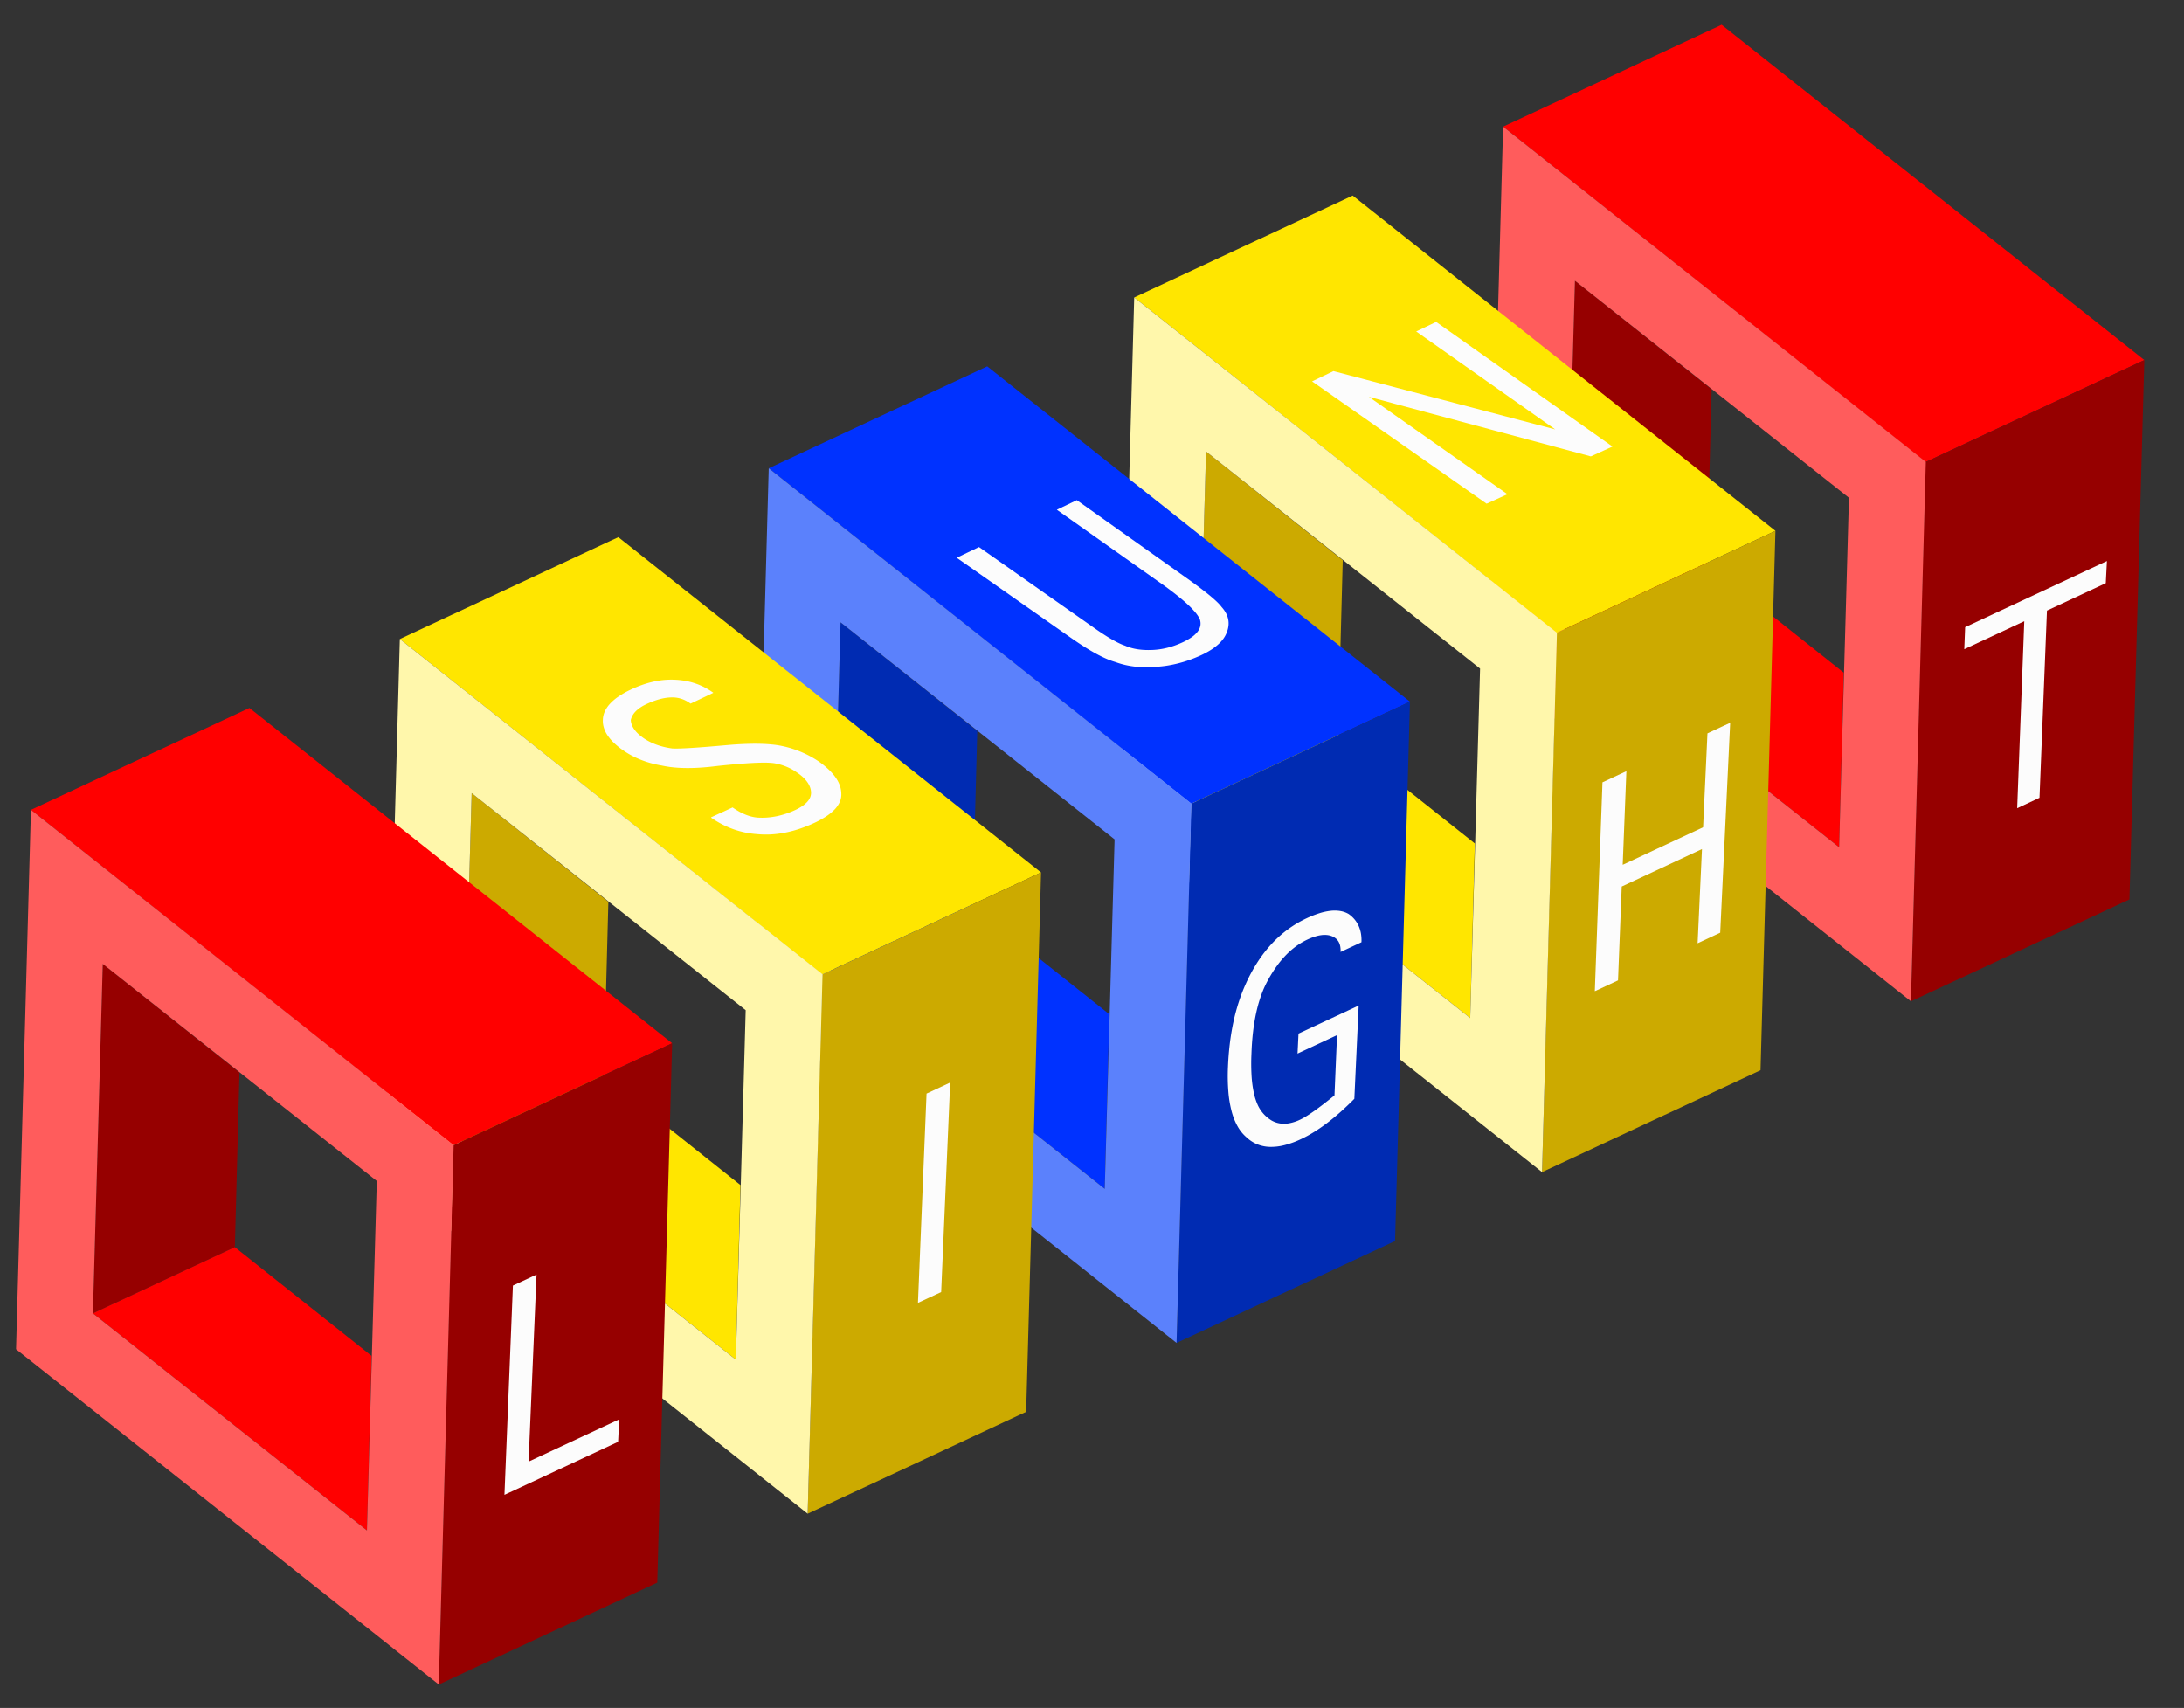 <svg xmlns="http://www.w3.org/2000/svg" xmlns:xlink="http://www.w3.org/1999/xlink" width="639.399" height="500" viewBox="0 0 639.399 500"><rect x="0" y="0" width="639.399" height="500" fill="#333333" stroke="none"/><defs><clipPath id="a"><rect width="637" height="500" transform="translate(695 243)" fill="#fff" stroke="#707070" stroke-width="1"/></clipPath></defs><g transform="translate(3250 767)"><g transform="translate(-3945 -1010)" clip-path="url(#a)"><g transform="translate(5661.571 262.77)"><g transform="translate(-4590.571 47.178) rotate(-25)"><path d="M77.64,141.261,7.06,0H77.64l70.68,141.261Z" transform="translate(63.62)" fill="red"/><path d="M77.64,14.11h70.68L77.64,155.371H7.06Z" transform="translate(63.62 127.151)" fill="#960000"/><path d="M2.48,96.474H48.332L71.158,50.722,48.332,4.97Z" transform="translate(22.348 44.787)" fill="#960000"/><path d="M2.48,14.11l45.852,91.5L71.158,59.862,48.332,14.11Z" transform="translate(22.348 127.151)" fill="red"/><path d="M70.68,0,0,141.261,70.68,282.521l70.68-141.261Zm0,232.765-45.852-91.5,45.852-91.5L93.606,95.509l22.926,45.752L93.606,187.013,70.68,232.765Z" fill="#ff5c5c"/></g><g transform="translate(-4698.571 97.178) rotate(-25)"><path d="M77.64,141.261,7.06,0H77.64l70.68,141.261Z" transform="translate(63.62)" fill="#ffe600"/><path d="M77.64,14.11h70.68L77.64,155.371H7.06Z" transform="translate(63.62 127.151)" fill="#ca0"/><path d="M2.48,96.474H48.332L71.158,50.722,48.332,4.97Z" transform="translate(22.348 44.787)" fill="#ca0"/><path d="M2.48,14.11l45.852,91.5L71.158,59.862,48.332,14.11Z" transform="translate(22.348 127.151)" fill="#ffe600"/><path d="M70.68,0,0,141.261,70.68,282.521l70.68-141.261Zm0,232.765-45.852-91.5,45.852-91.5L93.606,95.509l22.926,45.752L93.606,187.013,70.68,232.765Z" fill="#fff7ab"/></g><g transform="translate(-4805.571 147.178) rotate(-25)"><path d="M77.64,141.261,7.06,0H77.64l70.68,141.261Z" transform="translate(63.62)" fill="#0032ff"/><path d="M77.64,14.11h70.68L77.64,155.371H7.06Z" transform="translate(63.62 127.151)" fill="#002bb2"/><path d="M2.48,96.474H48.332L71.158,50.722,48.332,4.97Z" transform="translate(22.348 44.787)" fill="#002bb2"/><path d="M2.48,14.11l45.852,91.5L71.158,59.862,48.332,14.11Z" transform="translate(22.348 127.151)" fill="#0032ff"/><path d="M70.68,0,0,141.261,70.68,282.521l70.68-141.261Zm0,232.765-45.852-91.5,45.852-91.5L93.606,95.509l22.926,45.752L93.606,187.013,70.68,232.765Z" fill="#5b81fc"/></g><g transform="translate(-4913.571 197.178) rotate(-25)"><path d="M77.64,141.261,7.06,0H77.64l70.68,141.261Z" transform="translate(63.62)" fill="#ffe600"/><path d="M77.64,14.11h70.68L77.64,155.371H7.06Z" transform="translate(63.62 127.151)" fill="#ca0"/><path d="M2.48,96.474H48.332L71.158,50.722,48.332,4.97Z" transform="translate(22.348 44.787)" fill="#ca0"/><path d="M2.48,14.11l45.852,91.5L71.158,59.862,48.332,14.11Z" transform="translate(22.348 127.151)" fill="#ffe600"/><path d="M70.68,0,0,141.261,70.68,282.521l70.68-141.261Zm0,232.765-45.852-91.5,45.852-91.5L93.606,95.509l22.926,45.752L93.606,187.013,70.68,232.765Z" fill="#fff7ab"/></g><g transform="translate(-5021.571 247.178) rotate(-25)"><path d="M77.64,141.261,7.06,0H77.64l70.68,141.261Z" transform="translate(63.62)" fill="red"/><path d="M77.64,14.11h70.68L77.64,155.371H7.06Z" transform="translate(63.62 127.151)" fill="#960000"/><path d="M2.48,96.474H48.332L71.158,50.722,48.332,4.97Z" transform="translate(22.348 44.787)" fill="#960000"/><path d="M2.48,14.11l45.852,91.5L71.158,59.862,48.332,14.11Z" transform="translate(22.348 127.151)" fill="red"/><path d="M70.68,0,0,141.261,70.68,282.521l70.68-141.261Zm0,232.765-45.852-91.5,45.852-91.5L93.606,95.509l22.926,45.752L93.606,187.013,70.68,232.765Z" fill="#ff5c5c"/></g></g></g><path d="M49.4,6.482,32.185,14.51,30,69.3l-6.534,3.047,2.074-54.741L7.977,25.8l.254-6.445L49.735,0,49.4,6.482Z" transform="translate(-2682.906 -602.758)" fill="#fcfcfc" style="mix-blend-mode:hard-light;isolation:isolate"/><path d="M30.5,56.559,56.951,44.227,56.625,50.8,23.351,66.32,25.83,5.063l6.917-3.226L30.417,56.6Z" transform="translate(-3125.667 -395.716)" fill="#fcfcfc" style="mix-blend-mode:hard-light;isolation:isolate"/><path d="M23.4,64.5,25.918,3.226,32.835,0,30.195,61.332l-6.878,3.207Z" transform="translate(-3004.656 -450.086)" fill="#fcfcfc" style="mix-blend-mode:hard-light;isolation:isolate"/><path d="M37.7,45.168l.287-5.938L55.6,31.018l-1.266,27.3q-2.086,2.1-4.1,3.887t-3.967,3.259q-1.951,1.473-3.842,2.636a36.857,36.857,0,0,1-3.727,2.02,26.927,26.927,0,0,1-4.813,1.755,15.649,15.649,0,0,1-4.255.508,10.6,10.6,0,0,1-3.7-.75,10.158,10.158,0,0,1-3.135-2.024A11.863,11.863,0,0,1,20.171,66.4a18.682,18.682,0,0,1-1.782-4.491,33.178,33.178,0,0,1-.945-5.774,58.574,58.574,0,0,1-.112-7.065q.141-3.549.539-6.862t1.062-6.4a59,59,0,0,1,1.6-5.935A50.71,50.71,0,0,1,22.668,24.4a47.786,47.786,0,0,1,3.444-6.285,38.558,38.558,0,0,1,4.1-5.252A33.6,33.6,0,0,1,34.97,8.646a32.41,32.41,0,0,1,5.4-3.182,30.052,30.052,0,0,1,3.768-1.483,17.139,17.139,0,0,1,3.3-.706,10.157,10.157,0,0,1,2.833.074,7.26,7.26,0,0,1,2.382.857,9.11,9.11,0,0,1,1.733,1.58A8.321,8.321,0,0,1,55.589,7.7a9.153,9.153,0,0,1,.68,2.238,11.719,11.719,0,0,1,.145,2.542l-6.106,2.847a7.144,7.144,0,0,0-.09-1.585,4.41,4.41,0,0,0-.428-1.283,3.523,3.523,0,0,0-.771-.989,4.124,4.124,0,0,0-1.117-.7,5.3,5.3,0,0,0-1.493-.391A7.145,7.145,0,0,0,44.7,10.4a11.079,11.079,0,0,0-1.94.438,17.92,17.92,0,0,0-2.175.859,19.883,19.883,0,0,0-3.215,1.89A22.838,22.838,0,0,0,34.4,16.148a28.794,28.794,0,0,0-2.723,3.241,38.5,38.5,0,0,0-2.494,3.935,29.613,29.613,0,0,0-2.015,4.38,40.657,40.657,0,0,0-1.5,5.125,56.545,56.545,0,0,0-.985,5.853q-.365,3.1-.477,6.565a60.7,60.7,0,0,0,.03,6.19,33.888,33.888,0,0,0,.643,5,17.582,17.582,0,0,0,1.233,3.815,10.321,10.321,0,0,0,4.035,4.434,7.171,7.171,0,0,0,2.492.848,8.3,8.3,0,0,0,2.757-.087,12.948,12.948,0,0,0,3.027-1.014,18.346,18.346,0,0,0,1.8-.988q1.021-.627,2.286-1.518t2.769-2.045q1.5-1.154,3.244-2.568l.744-17.638-11.6,5.411Z" transform="translate(-2907.831 -503.644)" fill="#fcfcfc" style="mix-blend-mode:hard-light;isolation:isolate"/><path d="M53.684,64.547l1.277-27.568L31.468,47.934,30.383,75.412l-6.792,3.167L25.83,17.435l7-3.266L31.752,41.576,55.289,30.6,56.565,3.1,63.219,0,60.3,61.46,53.77,64.507Z" transform="translate(-2806.683 -555.411)" fill="#fcfcfc" style="mix-blend-mode:hard-light;isolation:isolate"/><path d="M34.938,54.732,41.2,51.857a21.4,21.4,0,0,0,1.938,1.218,16.763,16.763,0,0,0,1.91.911,13.067,13.067,0,0,0,1.866.592,10.347,10.347,0,0,0,1.807.262,20.847,20.847,0,0,0,2.661-.03,21.581,21.581,0,0,0,2.668-.371,23.393,23.393,0,0,0,2.676-.712,26.386,26.386,0,0,0,2.686-1.054,15.032,15.032,0,0,0,2.09-1.141A8.25,8.25,0,0,0,63,50.281a4.676,4.676,0,0,0,.9-1.354,3.449,3.449,0,0,0,.273-1.449,4.917,4.917,0,0,0-.285-1.5,6.288,6.288,0,0,0-.771-1.484,9.132,9.132,0,0,0-1.266-1.449,13.784,13.784,0,0,0-1.768-1.391,16,16,0,0,0-1.6-1,15.794,15.794,0,0,0-1.672-.784,16.307,16.307,0,0,0-1.738-.582,17.53,17.53,0,0,0-1.8-.392,21.347,21.347,0,0,0-2.57-.149q-1.544-.013-3.6.094t-4.63.324q-2.568.218-5.644.542-2.487.318-4.748.474t-4.3.144q-2.038-.011-3.859-.192a29.429,29.429,0,0,1-3.426-.535,31.653,31.653,0,0,1-3.236-.714,28.546,28.546,0,0,1-2.982-1,26.323,26.323,0,0,1-2.729-1.276,24.867,24.867,0,0,1-2.477-1.53,21.685,21.685,0,0,1-2.633-2.149A13.144,13.144,0,0,1,4.558,30.71a8.47,8.47,0,0,1-1.077-2.3,6.765,6.765,0,0,1-.249-2.372,6.281,6.281,0,0,1,.576-2.326A8.555,8.555,0,0,1,5.315,21.5a14.42,14.42,0,0,1,2.45-2.087,25.29,25.29,0,0,1,3.408-1.944,35.214,35.214,0,0,1,3.485-1.457,28.8,28.8,0,0,1,3.419-.984,24.726,24.726,0,0,1,3.363-.506,23.773,23.773,0,0,1,6.265.351,20.068,20.068,0,0,1,2.776.749A19.372,19.372,0,0,1,33.1,16.759,20.466,20.466,0,0,1,35.574,18.3l-6.669,3.166a10.2,10.2,0,0,0-1.366-.849,8.976,8.976,0,0,0-1.39-.575,8.36,8.36,0,0,0-2.8-.39,12.16,12.16,0,0,0-1.717.137,15.973,15.973,0,0,0-1.838.39q-.947.258-1.95.639t-2.053.883a12.4,12.4,0,0,0-1.673.954,8.4,8.4,0,0,0-1.3,1.086,5.941,5.941,0,0,0-.912,1.21,4.808,4.808,0,0,0-.51,1.327,4.6,4.6,0,0,0,.278,1.339,5.764,5.764,0,0,0,.689,1.305,8.673,8.673,0,0,0,1.1,1.28A14.026,14.026,0,0,0,14.99,31.46a15.6,15.6,0,0,0,1.819,1.1,17.91,17.91,0,0,0,2.045.9,20.649,20.649,0,0,0,2.255.681,23.758,23.758,0,0,0,2.45.456q.886.044,2.33,0t3.452-.171q2.009-.127,4.584-.334t5.727-.491q2.63-.231,4.964-.325t4.355-.056q2.021.038,3.716.206a27.174,27.174,0,0,1,3.049.46q1.482.31,2.9.759t2.777,1.029q1.355.58,2.64,1.284t2.494,1.523a26.347,26.347,0,0,1,2.793,2.286,15.436,15.436,0,0,1,2.021,2.312A9.745,9.745,0,0,1,72.6,45.437a7.625,7.625,0,0,1,.435,2.438,5.388,5.388,0,0,1-.457,2.383A7.692,7.692,0,0,1,71.032,52.5a14.625,14.625,0,0,1-2.622,2.1,28.451,28.451,0,0,1-3.678,1.968,40.334,40.334,0,0,1-4.168,1.624,33.922,33.922,0,0,1-4.106,1.064,29.624,29.624,0,0,1-4.044.5,27.243,27.243,0,0,1-3.982-.082,26.445,26.445,0,0,1-3.633-.5,25.715,25.715,0,0,1-3.457-.979,26.754,26.754,0,0,1-3.294-1.446,29.6,29.6,0,0,1-3.145-1.9Z" transform="translate(-3076.726 -582.484)" fill="#fcfcfc" style="mix-blend-mode:hard-light;isolation:isolate"/><path d="M33.882,50.238,0,26.491l6.523-3.129L39.6,46.58q1.644,1.174,3.071,2.108t2.635,1.635q1.208.7,2.2,1.173a14.846,14.846,0,0,0,1.757.724,13.436,13.436,0,0,0,1.748.634,15.65,15.65,0,0,0,1.911.418,19.406,19.406,0,0,0,2.086.207q1.089.051,2.274,0a20.415,20.415,0,0,0,2.162-.2,22.084,22.084,0,0,0,2.173-.426q1.087-.27,2.169-.65t2.149-.867a17.684,17.684,0,0,0,2.815-1.567,7.86,7.86,0,0,0,1.8-1.672,4.018,4.018,0,0,0,.792-1.783,3.831,3.831,0,0,0-.2-1.9,9.328,9.328,0,0,0-1.3-1.951,25.286,25.286,0,0,0-2.262-2.342q-1.37-1.268-3.214-2.73t-4.155-3.114L29.312,12.434l5.851-2.806L67.728,32.735q1.985,1.424,3.593,2.64t2.84,2.236q1.232,1.02,2.088,1.852a12.433,12.433,0,0,1,1.338,1.488,8.878,8.878,0,0,1,1.2,1.676,6.678,6.678,0,0,1,.671,1.782,6.165,6.165,0,0,1,.111,1.882,7.328,7.328,0,0,1-.479,1.977A7.835,7.835,0,0,1,78.059,50.2a10.886,10.886,0,0,1-1.649,1.787,16.574,16.574,0,0,1-2.255,1.645,25.607,25.607,0,0,1-2.85,1.5c-1.048.475-2.125.907-3.219,1.291s-2.205.719-3.323,1-2.24.51-3.357.679a31.143,31.143,0,0,1-3.323.328q-1.608.131-3.127.108a27.956,27.956,0,0,1-2.965-.2,25.348,25.348,0,0,1-2.824-.505,24.506,24.506,0,0,1-2.7-.812,23.1,23.1,0,0,1-2.735-1Q42.3,55.4,40.732,54.541t-3.275-1.932q-1.711-1.077-3.575-2.371Z" transform="translate(-2969.906 -630.21)" fill="#fcfcfc" style="mix-blend-mode:hard-light;isolation:isolate"/><path d="M81.605,51.319,16.624,33.877,57.2,62.393,51.1,65.164,0,29.355l6.262-3L71.2,43.427,30.483,14.748l5.841-2.8L87.954,48.438l-6.433,2.919Z" transform="translate(-2865.87 -684.711)" fill="#fcfcfc" style="mix-blend-mode:hard-light;isolation:isolate"/></g></svg>